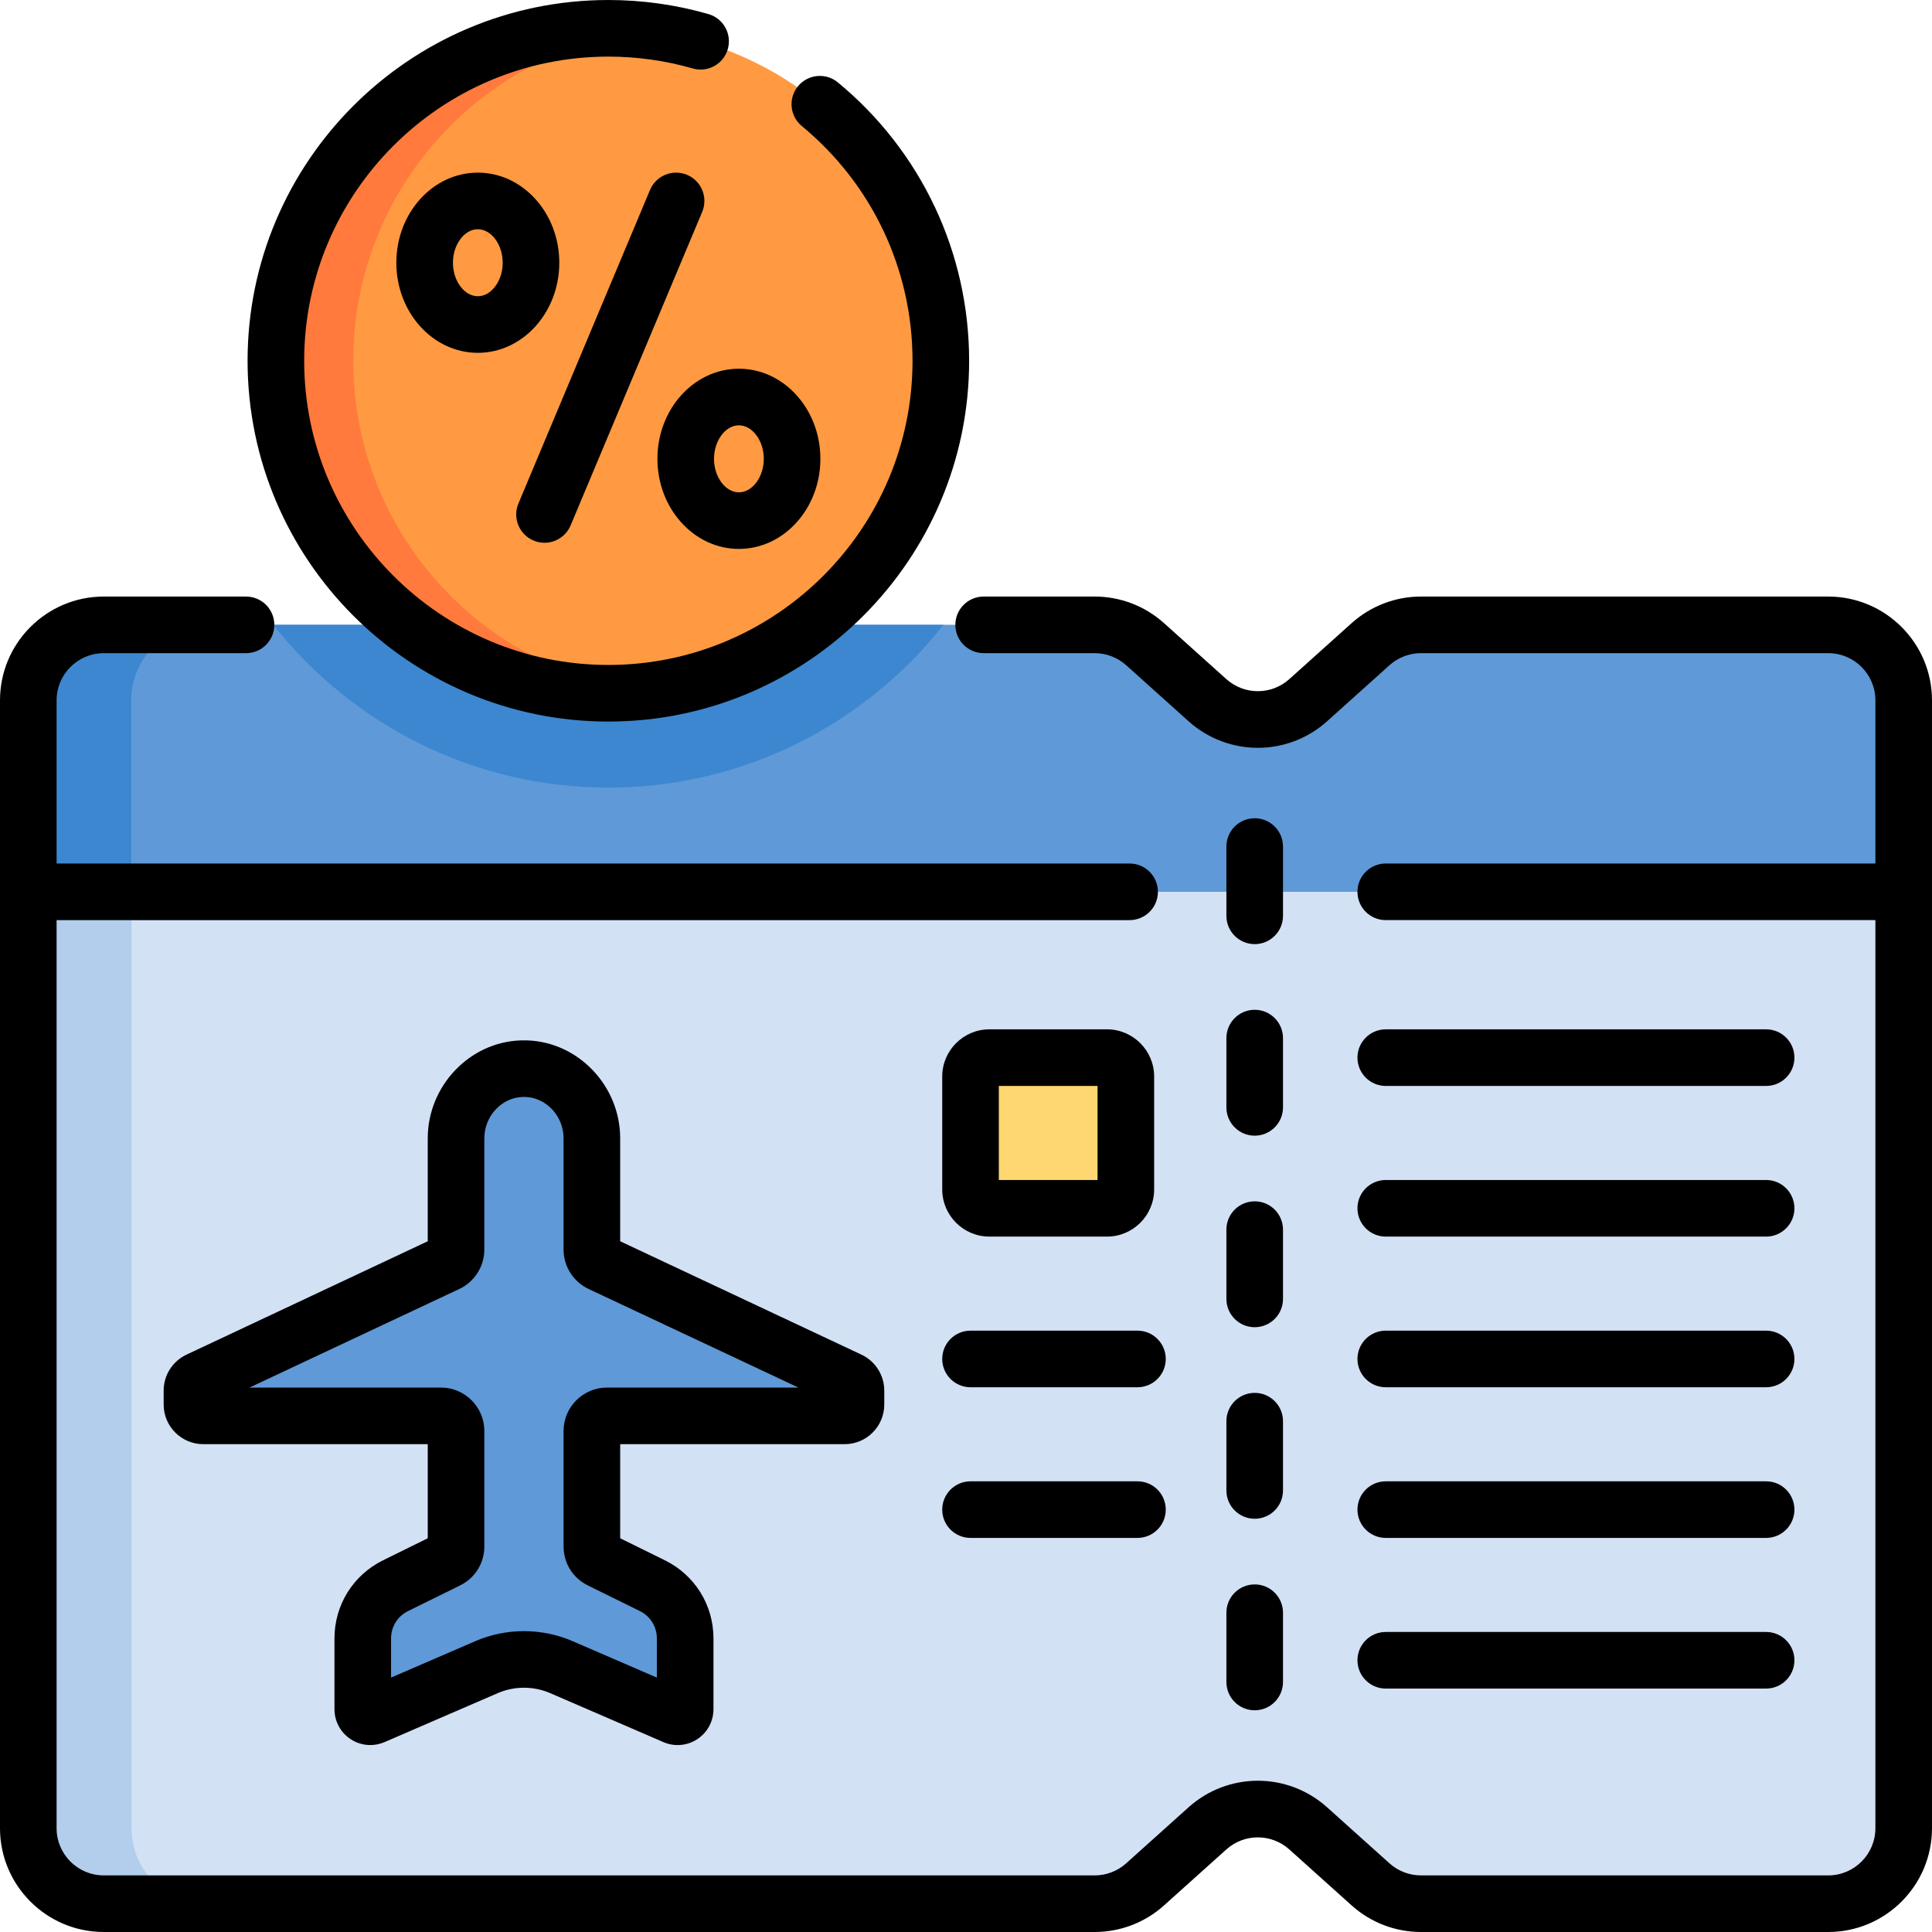 <svg id="Capa_1" enable-background="new 0 0 512 512" height="512" viewBox="0 0 512 512" width="512" xmlns="http://www.w3.org/2000/svg"><g><g><g><path d="m27.5 504.5h262.597c4.933 0 9.692-1.823 13.363-5.119l16.517-14.832c7.601-6.826 19.125-6.826 26.726 0l16.517 14.832c3.67 3.296 8.43 5.119 13.363 5.119h107.917c11.046 0 20-8.954 20-20v-298.907c0-11.046-8.954-20-20-20h-107.918c-4.933 0-9.692 1.823-13.363 5.119l-16.517 14.832c-7.601 6.826-19.125 6.826-26.726 0l-16.517-14.832c-3.671-3.296-8.43-5.119-13.363-5.119h-262.596c-11.046 0-20 8.954-20 20v298.907c0 11.046 8.954 20 20 20z" fill="#d3e1f5"/></g><g><path d="m484.5 165.593h-107.918c-4.933 0-9.692 1.823-13.363 5.119l-16.517 14.832c-7.601 6.826-19.125 6.826-26.726 0l-16.517-14.832c-3.67-3.296-8.43-5.119-13.363-5.119h-262.596c-11.046 0-20 8.954-20 20v50.75h497v-50.75c0-11.046-8.954-20-20-20z" fill="#5f99d7"/></g><g><path d="m34.86 484.5v-298.907c0-11.046 8.954-20 20-20h-27.36c-11.046 0-20 8.954-20 20v298.907c0 11.046 8.954 20 20 20h27.36c-11.046 0-20-8.954-20-20z" fill="#b3ceec"/></g><g><path d="m54.86 165.593h-27.36c-11.046 0-20 8.954-20 20v50.75h27.36v-50.75c0-11.046 8.954-20 20-20z" fill="#3c87d0"/></g><g><path d="m72.422 165.593c20.732 26.25 52.831 43.128 88.8 43.128s68.068-16.878 88.8-43.128z" fill="#3c87d0"/></g><g><g><g><circle cx="161.221" cy="95.61" fill="#ff9a42" r="88.11"/></g></g></g><g><g><path d="m93.613 95.61c0-45.194 34.028-82.433 77.859-87.513-3.364-.39-6.783-.597-10.251-.597-48.662 0-88.11 39.448-88.11 88.11s39.448 88.11 88.11 88.11c3.468 0 6.887-.207 10.251-.597-43.831-5.08-77.859-42.319-77.859-87.513z" fill="#ff7a3c"/></g></g><g><path d="m262.2 320.212h31.16c2.761 0 5-2.239 5-5v-29.926c0-2.761-2.239-5-5-5h-31.16c-2.761 0-5 2.239-5 5v29.926c0 2.761 2.239 5 5 5z" fill="#ffd772"/></g><g><path d="m226.84 372.221v-3.716c0-1.163-.672-2.221-1.724-2.715l-65.964-31c-1.403-.659-2.299-2.07-2.299-3.62v-29.5c0-9.782-7.606-18.134-17.383-18.461h-1.233c-9.777.327-17.383 8.678-17.383 18.461v29.5c0 1.55-.896 2.961-2.299 3.62l-65.964 31c-1.052.495-1.724 1.552-1.724 2.715v3.716c0 1.657 1.343 3 3 3h62.987c2.209 0 4 1.791 4 4v30.611c0 1.523-.865 2.914-2.232 3.588l-13.792 6.797c-5.325 2.625-8.697 8.046-8.697 13.982v18.756c0 1.439 1.474 2.407 2.794 1.836l30-12.978c6.334-2.74 13.518-2.74 19.851 0l30 12.978c1.32.571 2.794-.397 2.794-1.836v-18.755c0-5.937-3.372-11.358-8.697-13.982l-13.792-6.797c-1.366-.673-2.232-2.065-2.232-3.588v-30.611c0-2.209 1.791-4 4-4h62.987c1.659-.001 3.002-1.344 3.002-3.001z" fill="#5f99d7"/></g></g><g><path d="m484.5 158.093h-107.918c-6.793 0-13.319 2.5-18.374 7.039l-16.517 14.832c-4.762 4.276-11.943 4.275-16.704 0l-16.517-14.833c-5.055-4.539-11.58-7.039-18.374-7.039h-29.416c-4.142 0-7.5 3.358-7.5 7.5s3.358 7.5 7.5 7.5h29.417c3.088 0 6.054 1.136 8.352 3.199l16.517 14.832c10.476 9.407 26.274 9.408 36.749 0l16.516-14.832c2.298-2.063 5.264-3.2 8.352-3.2h107.917c6.893 0 12.5 5.607 12.5 12.5v43.25h-129.76c-4.142 0-7.5 3.358-7.5 7.5s3.358 7.5 7.5 7.5h129.76v240.659c0 6.893-5.607 12.5-12.5 12.5h-107.918c-3.088 0-6.054-1.136-8.352-3.199l-16.517-14.833c-10.476-9.407-26.273-9.406-36.749 0l-16.515 14.832c-2.298 2.063-5.264 3.2-8.352 3.2h-262.597c-6.893 0-12.5-5.607-12.5-12.5v-240.658h284.36c4.142 0 7.5-3.358 7.5-7.5s-3.358-7.5-7.5-7.5h-284.36v-43.25c0-6.893 5.607-12.5 12.5-12.5h37.7c4.142 0 7.5-3.358 7.5-7.5s-3.358-7.5-7.5-7.5h-37.7c-15.164 0-27.5 12.336-27.5 27.5v298.908c0 15.164 12.336 27.5 27.5 27.5h262.597c6.793 0 13.319-2.5 18.374-7.039l16.517-14.833c4.761-4.274 11.942-4.276 16.704 0l16.517 14.833c5.055 4.539 11.581 7.039 18.374 7.039h107.917c15.164 0 27.5-12.336 27.5-27.5v-298.907c0-15.164-12.336-27.5-27.5-27.5z"/><path d="m148.219 69.627c0-13.167-9.687-23.878-21.594-23.878s-21.594 10.711-21.594 23.878c0 13.166 9.687 23.877 21.594 23.877 11.907.001 21.594-10.711 21.594-23.877zm-21.594 8.878c-3.574 0-6.594-4.065-6.594-8.877 0-4.813 3.02-8.878 6.594-8.878s6.594 4.065 6.594 8.878c0 4.811-3.019 8.877-6.594 8.877z"/><path d="m195.817 145.471c11.907 0 21.594-10.711 21.594-23.878s-9.687-23.878-21.594-23.878-21.594 10.711-21.594 23.878 9.688 23.878 21.594 23.878zm0-32.756c3.574 0 6.594 4.065 6.594 8.878s-3.02 8.878-6.594 8.878-6.594-4.065-6.594-8.878 3.02-8.878 6.594-8.878z"/><path d="m161.221 191.22c52.72 0 95.61-42.891 95.61-95.61 0-28.638-12.681-55.528-34.79-73.774-3.195-2.636-7.922-2.184-10.559 1.011s-2.184 7.922 1.011 10.559c18.645 15.387 29.338 38.06 29.338 62.205 0 44.449-36.162 80.61-80.61 80.61s-80.61-36.162-80.61-80.61 36.162-80.61 80.61-80.61c7.608 0 15.134 1.057 22.367 3.142 3.981 1.149 8.137-1.149 9.284-5.129s-1.149-8.137-5.129-9.284c-8.585-2.476-17.508-3.73-26.522-3.73-52.719 0-95.61 42.891-95.61 95.61 0 52.72 42.891 95.61 95.61 95.61z"/><path d="m141.399 143.254c.948.398 1.932.586 2.899.586 2.931 0 5.714-1.729 6.919-4.6l34.871-83.089c1.603-3.819-.194-8.215-4.013-9.818-3.819-1.602-8.215.194-9.818 4.013l-34.871 83.089c-1.603 3.82.194 8.216 4.013 9.819z"/><path d="m332.508 250.206c4.142 0 7.5-3.358 7.5-7.5v-18.36c0-4.142-3.358-7.5-7.5-7.5s-7.5 3.358-7.5 7.5v18.36c0 4.142 3.358 7.5 7.5 7.5z"/><path d="m325.008 293.466c0 4.142 3.358 7.5 7.5 7.5s7.5-3.358 7.5-7.5v-18.36c0-4.142-3.358-7.5-7.5-7.5s-7.5 3.358-7.5 7.5z"/><path d="m325.008 344.226c0 4.142 3.358 7.5 7.5 7.5s7.5-3.358 7.5-7.5v-18.36c0-4.142-3.358-7.5-7.5-7.5s-7.5 3.358-7.5 7.5z"/><path d="m325.008 394.986c0 4.142 3.358 7.5 7.5 7.5s7.5-3.358 7.5-7.5v-18.36c0-4.142-3.358-7.5-7.5-7.5s-7.5 3.358-7.5 7.5z"/><path d="m325.008 445.746c0 4.142 3.358 7.5 7.5 7.5s7.5-3.358 7.5-7.5v-18.36c0-4.142-3.358-7.5-7.5-7.5s-7.5 3.358-7.5 7.5z"/><path d="m367.24 287.786h100.8c4.142 0 7.5-3.358 7.5-7.5s-3.358-7.5-7.5-7.5h-100.8c-4.142 0-7.5 3.358-7.5 7.5s3.358 7.5 7.5 7.5z"/><path d="m367.24 327.712h100.8c4.142 0 7.5-3.358 7.5-7.5s-3.358-7.5-7.5-7.5h-100.8c-4.142 0-7.5 3.358-7.5 7.5s3.358 7.5 7.5 7.5z"/><path d="m262.2 327.712h31.16c6.893 0 12.5-5.607 12.5-12.5v-29.926c0-6.893-5.607-12.5-12.5-12.5h-31.16c-6.893 0-12.5 5.607-12.5 12.5v29.926c0 6.892 5.608 12.5 12.5 12.5zm2.5-39.926h26.16v24.926h-26.16z"/><path d="m367.24 367.637h100.8c4.142 0 7.5-3.358 7.5-7.5s-3.358-7.5-7.5-7.5h-100.8c-4.142 0-7.5 3.358-7.5 7.5s3.358 7.5 7.5 7.5z"/><path d="m367.24 407.563h100.8c4.142 0 7.5-3.358 7.5-7.5s-3.358-7.5-7.5-7.5h-100.8c-4.142 0-7.5 3.358-7.5 7.5s3.358 7.5 7.5 7.5z"/><path d="m367.24 447.488h100.8c4.142 0 7.5-3.358 7.5-7.5s-3.358-7.5-7.5-7.5h-100.8c-4.142 0-7.5 3.358-7.5 7.5s3.358 7.5 7.5 7.5z"/><path d="m301.44 352.637h-44.24c-4.142 0-7.5 3.358-7.5 7.5s3.358 7.5 7.5 7.5h44.24c4.142 0 7.5-3.358 7.5-7.5s-3.358-7.5-7.5-7.5z"/><path d="m301.44 392.563h-44.24c-4.142 0-7.5 3.358-7.5 7.5s3.358 7.5 7.5 7.5h44.24c4.142 0 7.5-3.358 7.5-7.5s-3.358-7.5-7.5-7.5z"/><path d="m223.84 382.721c5.79 0 10.5-4.71 10.5-10.5v-3.716c0-4.05-2.368-7.78-6.034-9.503l-63.953-30.055v-27.277c0-13.859-11.05-25.503-24.632-25.957-.083-.003-.167-.004-.25-.004h-1.233c-.083 0-.167.001-.25.004-13.583.454-24.633 12.098-24.633 25.957v27.277l-63.953 30.055c-3.666 1.723-6.034 5.453-6.034 9.503v3.716c0 5.79 4.71 10.5 10.5 10.5h59.487v24.935l-11.839 5.835c-7.945 3.916-12.881 11.852-12.881 20.709v18.756c0 3.21 1.602 6.178 4.284 7.94 1.577 1.036 3.388 1.563 5.211 1.563 1.278 0 2.563-.259 3.776-.784l30-12.978c4.416-1.91 9.48-1.91 13.896 0l30 12.978c2.945 1.274 6.305.983 8.988-.78 2.682-1.762 4.284-4.73 4.284-7.94v-18.755c0-8.858-4.936-16.794-12.882-20.71l-11.839-5.834v-24.935zm-68.071 37.426 13.792 6.797c2.784 1.372 4.513 4.152 4.513 7.255v10.385l-22.316-9.654c-4.101-1.774-8.501-2.661-12.904-2.661-4.401 0-8.804.887-12.903 2.661l-22.316 9.653v-10.383c0-3.103 1.729-5.883 4.512-7.255l13.792-6.797c3.958-1.951 6.416-5.903 6.416-10.315v-30.611c0-6.341-5.159-11.5-11.5-11.5h-50.739l55.629-26.143c4.015-1.887 6.609-5.972 6.609-10.408v-29.5c0-5.822 4.488-10.715 10.027-10.961h.946c5.539.246 10.026 5.139 10.026 10.961v29.5c0 4.437 2.595 8.522 6.609 10.408l55.63 26.144h-50.739c-6.341 0-11.5 5.159-11.5 11.5v30.611c0 4.41 2.459 8.363 6.416 10.313z"/></g></g></svg>